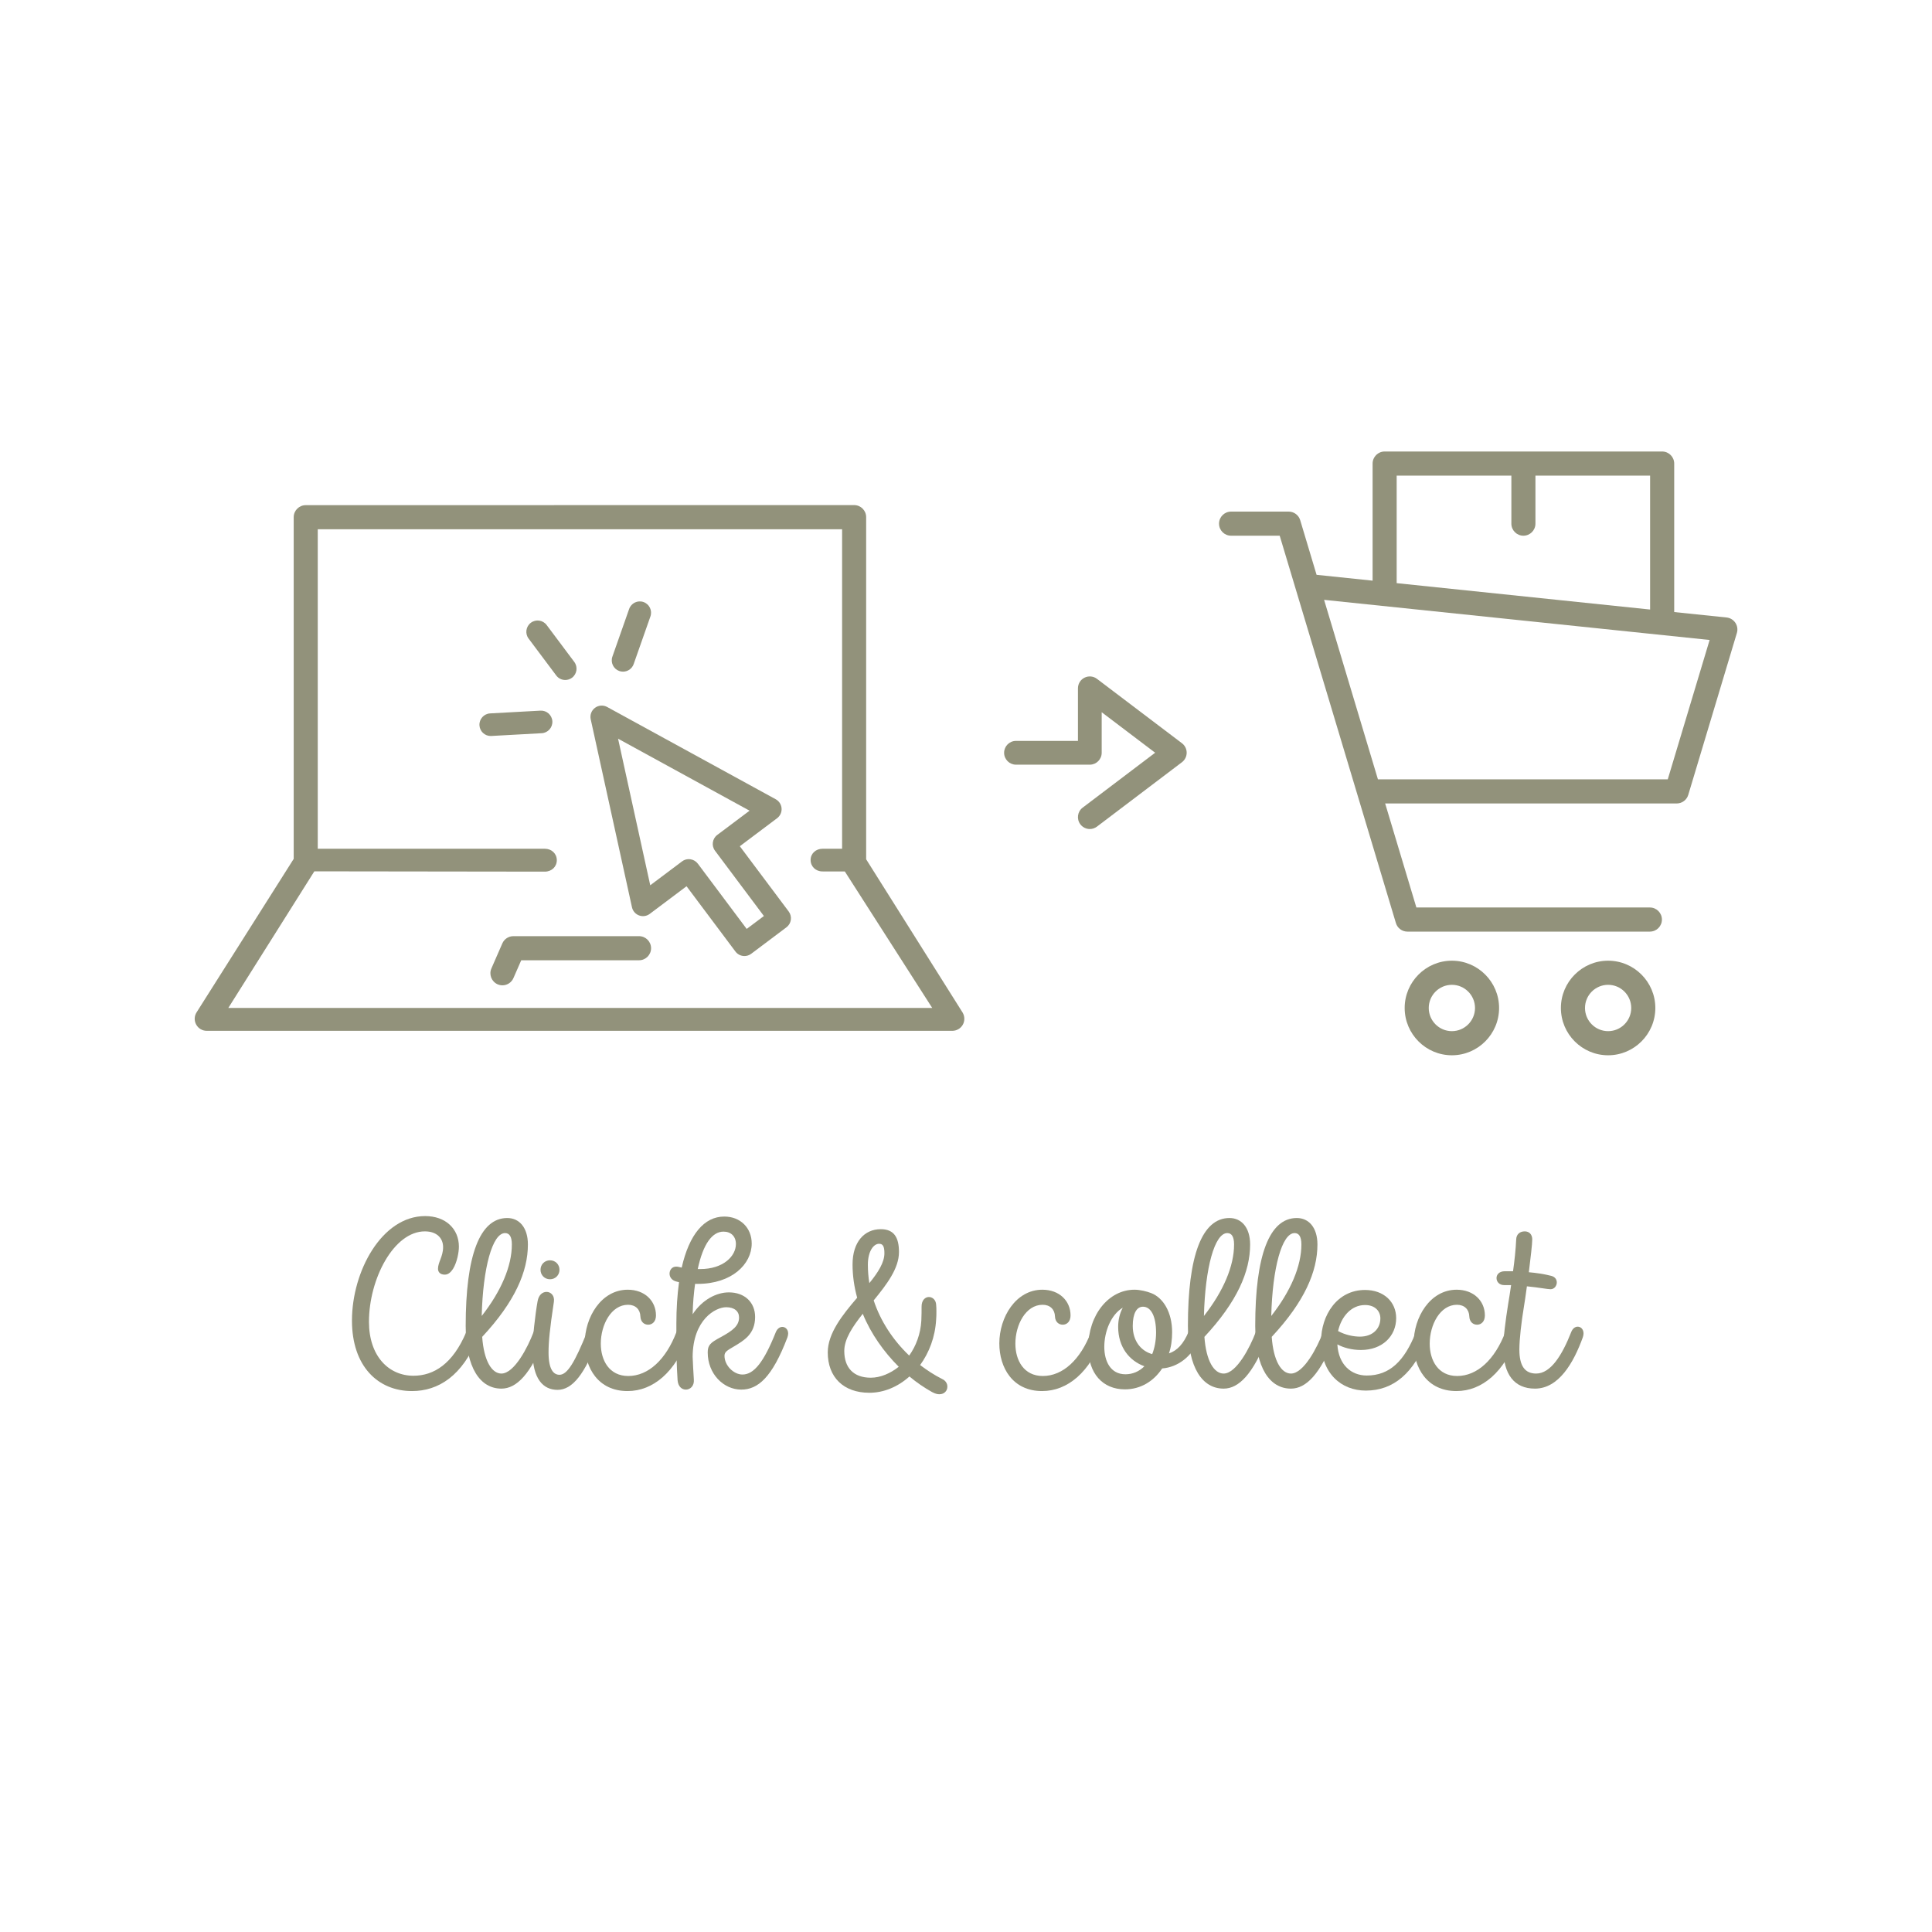<svg xmlns="http://www.w3.org/2000/svg" xmlns:xlink="http://www.w3.org/1999/xlink" width="400" zoomAndPan="magnify" viewBox="0 0 300 300" height="400" preserveAspectRatio="xMidYMid meet" version="1.0"><defs><g/><clipPath id="e62c1c2ae7"><path d="M 218.113 149.105 L 232.797 149.105 L 232.797 163.859 L 218.113 163.859 Z M 218.113 149.105 " clip-rule="nonzero"/></clipPath><clipPath id="f0db72e18a"><path d="M 242.355 149.105 L 257.039 149.105 L 257.039 163.859 L 242.355 163.859 Z M 242.355 149.105 " clip-rule="nonzero"/></clipPath><clipPath id="b8c52b2327"><path d="M 189 70.109 L 270 70.109 L 270 145 L 189 145 Z M 189 70.109 " clip-rule="nonzero"/></clipPath></defs><path fill="#92927b" d="M 183.535 115.41 L 170.336 105.41 C 169.781 104.988 169.031 104.918 168.402 105.23 C 167.777 105.539 167.383 106.18 167.383 106.883 L 167.383 115.047 L 157.762 115.047 C 156.746 115.047 155.918 115.871 155.918 116.891 C 155.918 117.91 156.746 118.738 157.762 118.738 L 169.145 118.738 C 169.16 118.738 169.172 118.734 169.184 118.734 C 169.199 118.734 169.211 118.738 169.227 118.738 C 170.242 118.738 171.07 117.91 171.07 116.891 L 171.07 110.594 L 179.371 116.883 L 168.113 125.41 C 167.301 126.023 167.141 127.184 167.754 127.996 C 168.117 128.477 168.668 128.73 169.227 128.73 C 169.613 128.73 170.004 128.605 170.336 128.355 L 183.535 118.355 C 183.996 118.004 184.266 117.461 184.266 116.883 C 184.266 116.305 183.996 115.758 183.535 115.41 " fill-opacity="1" fill-rule="nonzero"/><g clip-path="url(#e62c1c2ae7)"><path fill="#92927b" d="M 225.449 160.117 C 223.469 160.117 221.855 158.504 221.855 156.52 C 221.855 154.535 223.469 152.922 225.449 152.922 C 227.426 152.922 229.039 154.535 229.039 156.52 C 229.039 158.504 227.426 160.117 225.449 160.117 Z M 225.449 149.176 C 221.406 149.176 218.117 152.473 218.117 156.52 C 218.117 160.57 221.406 163.863 225.449 163.863 C 229.488 163.863 232.777 160.57 232.777 156.52 C 232.777 152.473 229.488 149.176 225.449 149.176 " fill-opacity="1" fill-rule="nonzero"/></g><g clip-path="url(#f0db72e18a)"><path fill="#92927b" d="M 249.707 160.117 C 247.727 160.117 246.117 158.504 246.117 156.52 C 246.117 154.535 247.727 152.922 249.707 152.922 C 251.688 152.922 253.297 154.535 253.297 156.52 C 253.297 158.504 251.688 160.117 249.707 160.117 Z M 249.707 149.176 C 245.664 149.176 242.375 152.473 242.375 156.52 C 242.375 160.57 245.664 163.863 249.707 163.863 C 253.75 163.863 257.039 160.57 257.039 156.52 C 257.039 152.473 253.75 149.176 249.707 149.176 " fill-opacity="1" fill-rule="nonzero"/></g><g clip-path="url(#b8c52b2327)"><path fill="#92927b" d="M 258.969 121.016 L 213.965 121.016 L 205.605 93.145 L 265.469 99.375 Z M 216.875 73.855 L 234.684 73.855 L 234.684 81.312 C 234.684 82.348 235.52 83.184 236.551 83.184 C 237.582 83.184 238.422 82.348 238.422 81.312 L 238.422 73.855 L 256.227 73.855 L 256.227 94.648 L 216.875 90.551 Z M 269.469 96.711 C 269.16 96.246 268.66 95.941 268.105 95.883 L 259.969 95.039 L 259.969 71.984 C 259.969 70.949 259.129 70.109 258.098 70.109 L 215.004 70.109 C 213.973 70.109 213.137 70.949 213.137 71.984 L 213.137 90.164 L 204.438 89.258 L 201.895 80.773 C 201.656 79.98 200.926 79.441 200.102 79.441 L 191.16 79.441 C 190.129 79.441 189.289 80.277 189.289 81.312 C 189.289 82.348 190.129 83.184 191.16 83.184 L 198.711 83.184 L 216.754 143.328 C 216.992 144.121 217.715 144.66 218.543 144.66 L 256.191 144.66 C 257.227 144.66 258.062 143.824 258.062 142.789 C 258.062 141.754 257.227 140.914 256.191 140.914 L 219.934 140.914 L 215.086 124.762 L 260.359 124.762 C 261.184 124.762 261.914 124.219 262.152 123.43 L 269.703 98.285 C 269.863 97.754 269.777 97.176 269.469 96.711 " fill-opacity="1" fill-rule="nonzero"/></g><path fill="#92927b" d="M 87.773 105.59 C 88.141 105.59 88.508 105.473 88.824 105.238 C 89.598 104.656 89.754 103.559 89.172 102.781 L 84.883 97.051 C 84.301 96.277 83.203 96.121 82.43 96.703 C 81.656 97.281 81.5 98.383 82.078 99.156 L 86.371 104.887 C 86.715 105.348 87.242 105.59 87.773 105.59 " fill-opacity="1" fill-rule="nonzero"/><path fill="#92927b" d="M 96.16 104.195 C 96.355 104.262 96.551 104.293 96.742 104.293 C 97.465 104.293 98.141 103.844 98.395 103.121 L 100.996 95.723 C 101.32 94.809 100.84 93.809 99.926 93.484 C 99.016 93.164 98.016 93.645 97.695 94.555 L 95.094 101.957 C 94.77 102.871 95.25 103.871 96.16 104.195 " fill-opacity="1" fill-rule="nonzero"/><path fill="#92927b" d="M 83.922 110.348 L 76.102 110.777 C 75.137 110.832 74.395 111.66 74.449 112.625 C 74.5 113.562 75.273 114.285 76.195 114.285 C 76.23 114.285 76.262 114.285 76.293 114.281 L 84.117 113.852 C 85.082 113.797 85.82 112.969 85.77 112.004 C 85.715 111.035 84.891 110.297 83.922 110.348 " fill-opacity="1" fill-rule="nonzero"/><path fill="#92927b" d="M 115.945 144.242 L 108.359 134.109 C 108.078 133.738 107.664 133.492 107.203 133.426 C 107.121 133.414 107.039 133.406 106.957 133.406 C 106.578 133.406 106.211 133.527 105.906 133.758 L 100.969 137.465 L 95.973 114.703 L 116.391 125.883 L 111.375 129.648 C 110.602 130.23 110.445 131.328 111.027 132.102 L 118.617 142.238 Z M 114.879 131.402 L 120.668 127.051 C 121.145 126.695 121.406 126.117 121.363 125.523 C 121.32 124.93 120.98 124.395 120.457 124.109 L 94.273 109.777 C 93.672 109.449 92.934 109.5 92.387 109.914 C 91.836 110.328 91.578 111.023 91.727 111.695 L 98.133 140.883 C 98.262 141.465 98.676 141.941 99.234 142.148 C 99.793 142.355 100.418 142.266 100.895 141.906 L 106.605 137.617 L 114.195 147.75 C 114.539 148.211 115.066 148.453 115.598 148.453 C 115.965 148.453 116.332 148.34 116.648 148.102 L 122.117 143.992 C 122.492 143.711 122.734 143.297 122.801 142.836 C 122.867 142.375 122.746 141.91 122.469 141.535 L 114.879 131.402 " fill-opacity="1" fill-rule="nonzero"/><path fill="#92927b" d="M 99.23 145.367 L 79.715 145.367 C 78.973 145.367 78.301 145.809 78.004 146.488 L 76.305 150.379 C 76.105 150.836 76.098 151.344 76.277 151.809 C 76.461 152.273 76.812 152.641 77.27 152.844 C 77.508 152.945 77.758 153 78.016 153 C 78.758 153 79.43 152.559 79.727 151.875 L 80.938 149.109 L 99.23 149.109 C 100.262 149.109 101.098 148.27 101.098 147.238 C 101.098 146.207 100.262 145.367 99.23 145.367 " fill-opacity="1" fill-rule="nonzero"/><path fill="#92927b" d="M 35.453 156.512 L 48.809 135.301 L 84.598 135.348 C 85.66 135.348 86.461 134.586 86.461 133.57 C 86.461 132.559 85.66 131.793 84.598 131.793 L 49.34 131.793 L 49.34 82.184 L 130.762 82.184 L 130.762 131.793 L 127.73 131.793 C 126.672 131.793 125.871 132.543 125.871 133.539 C 125.871 134.551 126.664 135.316 127.711 135.316 L 131.184 135.32 L 144.754 156.512 Z M 149.504 157.285 L 149.496 157.266 L 134.496 133.43 L 134.496 80.301 C 134.496 79.27 133.66 78.43 132.629 78.43 C 132.496 78.43 48.324 78.441 47.473 78.441 C 46.441 78.441 45.605 79.281 45.605 80.312 L 45.605 133.367 L 30.543 157.168 C 30.164 157.742 30.129 158.477 30.457 159.082 C 30.781 159.691 31.414 160.066 32.102 160.066 L 147.875 160.066 C 148.539 160.066 149.156 159.711 149.492 159.137 C 149.82 158.566 149.824 157.859 149.504 157.285 " fill-opacity="1" fill-rule="nonzero"/><g fill="#92927b" fill-opacity="1"><g transform="translate(51.141, 215.664)"><g><path d="M 12.832 0.34 C 16.945 0.34 20.68 -2.039 23.059 -8 C 23.133 -8.191 23.172 -8.34 23.172 -8.492 C 23.172 -9.094 22.684 -9.547 22.191 -9.547 C 21.852 -9.547 21.473 -9.32 21.246 -8.793 C 19.172 -3.887 16.227 -2.039 13.059 -2.039 C 9.207 -2.039 6.152 -5.094 6.152 -10.418 C 6.152 -17.059 10 -24.457 14.832 -24.457 C 16.645 -24.457 17.664 -23.438 17.664 -22.004 C 17.664 -20.566 16.871 -19.664 16.871 -18.645 C 16.871 -18.113 17.246 -17.738 17.926 -17.738 C 18.453 -17.738 18.871 -18.113 19.211 -18.645 C 19.812 -19.625 20.117 -21.172 20.117 -22.078 C 20.117 -24.832 18.078 -26.832 14.871 -26.832 C 8.152 -26.832 3.512 -18.266 3.512 -10.605 C 3.512 -3.512 7.547 0.34 12.832 0.34 Z M 12.832 0.34 "/></g></g></g><g fill="#92927b" fill-opacity="1"><g transform="translate(71.14, 215.664)"><g><path d="M 11.699 -8.793 C 10.832 -6.492 8.719 -2.379 6.719 -2.379 C 5.246 -2.379 4 -4.301 3.734 -8.078 C 8.832 -13.547 10.832 -18.227 10.832 -22.418 C 10.832 -25.023 9.512 -26.531 7.625 -26.531 C 3.359 -26.531 1.172 -20.719 1.172 -9.773 C 1.172 -3.172 3.473 -0.039 6.719 -0.039 C 9.059 -0.039 11.285 -2.266 13.512 -8 C 13.586 -8.191 13.625 -8.379 13.625 -8.527 C 13.625 -9.172 13.172 -9.625 12.68 -9.625 C 12.305 -9.625 11.926 -9.359 11.699 -8.793 Z M 7.285 -24.191 C 7.926 -24.191 8.34 -23.699 8.34 -22.418 C 8.34 -19.059 6.68 -15.172 3.66 -11.32 C 3.848 -18.793 5.32 -24.191 7.285 -24.191 Z M 7.285 -24.191 "/></g></g></g><g fill="#92927b" fill-opacity="1"><g transform="translate(81.592, 215.664)"><g><path d="M 3.812 -17.02 C 4.641 -17.02 5.285 -17.664 5.285 -18.492 C 5.285 -19.324 4.641 -19.965 3.812 -19.965 C 2.98 -19.965 2.34 -19.324 2.34 -18.492 C 2.34 -17.664 2.98 -17.02 3.812 -17.02 Z M 4.98 0.152 C 7.285 0.152 9.246 -2.266 11.359 -8 C 11.434 -8.191 11.473 -8.379 11.473 -8.527 C 11.473 -9.172 11.02 -9.625 10.531 -9.625 C 10.152 -9.625 9.773 -9.359 9.547 -8.793 C 7.699 -4.227 6.527 -2.188 5.285 -2.188 C 4.379 -2.188 3.586 -2.98 3.586 -5.66 C 3.586 -7.285 3.773 -9.285 4.414 -13.512 C 4.566 -14.492 3.926 -15.059 3.285 -15.059 C 2.68 -15.059 2.074 -14.645 1.887 -13.625 C 1.508 -11.512 1.094 -7.852 1.094 -5.887 C 1.094 -1.473 2.793 0.152 4.98 0.152 Z M 4.98 0.152 "/></g></g></g><g fill="#92927b" fill-opacity="1"><g transform="translate(89.894, 215.664)"><g><path d="M 7.547 0.34 C 11.547 0.34 14.984 -2.641 16.945 -8 C 17.02 -8.227 17.059 -8.418 17.059 -8.605 C 17.059 -9.246 16.605 -9.625 16.113 -9.625 C 15.738 -9.625 15.359 -9.359 15.133 -8.793 C 13.512 -4.566 10.793 -2 7.66 -2 C 4.719 -2 3.398 -4.414 3.398 -7.02 C 3.398 -9.965 5.02 -13.059 7.625 -13.059 C 8.793 -13.059 9.512 -12.34 9.547 -11.246 C 9.586 -10.379 10.152 -9.965 10.758 -9.965 C 11.359 -9.965 11.965 -10.418 11.965 -11.398 C 11.965 -13.66 10.227 -15.398 7.586 -15.398 C 3.473 -15.398 0.906 -11.133 0.906 -7.059 C 0.906 -3.285 2.98 0.34 7.547 0.34 Z M 7.547 0.34 "/></g></g></g><g fill="#92927b" fill-opacity="1"><g transform="translate(103.78, 215.664)"><g><path d="M 16.68 -8.793 C 14.832 -4.152 13.285 -2.227 11.512 -2.227 C 10.152 -2.227 8.719 -3.621 8.719 -5.133 C 8.719 -5.738 9.133 -5.965 10.152 -6.566 C 11.738 -7.512 13.473 -8.492 13.473 -11.172 C 13.473 -13.398 11.887 -14.984 9.398 -14.984 C 7.512 -14.984 5.285 -13.887 3.773 -11.586 C 3.812 -13.359 3.961 -14.906 4.152 -16.305 L 4.566 -16.305 C 9.852 -16.305 12.945 -19.359 12.945 -22.57 C 12.945 -24.984 11.207 -26.758 8.68 -26.758 C 5.586 -26.758 3.246 -24.004 2.074 -18.832 C 1.734 -18.906 1.473 -18.984 1.207 -18.984 C 0.566 -18.984 0.188 -18.453 0.188 -17.891 C 0.188 -17.398 0.492 -16.871 1.207 -16.68 L 1.66 -16.566 C 1.395 -14.645 1.246 -12.492 1.246 -10.078 C 1.246 -9.398 1.246 -8.68 1.246 -7.965 C 1.246 -5.852 1.281 -3.621 1.434 -1.359 C 1.508 -0.34 2.113 0.113 2.719 0.113 C 3.398 0.113 4.039 -0.453 3.961 -1.434 C 3.887 -2.68 3.812 -3.848 3.773 -4.98 C 3.812 -10.758 7.32 -12.68 8.98 -12.68 C 10.266 -12.68 10.98 -12.039 10.98 -11.094 C 10.98 -9.812 10.039 -9.059 8.078 -8 C 6.527 -7.172 6.113 -6.793 6.113 -5.66 C 6.113 -2.34 8.566 0.113 11.32 0.113 C 13.887 0.113 16.113 -1.734 18.492 -8 C 18.566 -8.227 18.605 -8.418 18.605 -8.605 C 18.605 -9.246 18.152 -9.625 17.699 -9.625 C 17.324 -9.625 16.906 -9.359 16.68 -8.793 Z M 8.566 -24.418 C 9.738 -24.418 10.492 -23.664 10.492 -22.492 C 10.492 -20.605 8.527 -18.605 4.945 -18.605 L 4.566 -18.605 C 5.398 -22.531 6.832 -24.418 8.566 -24.418 Z M 8.566 -24.418 "/></g></g></g><g fill="#92927b" fill-opacity="1"><g transform="translate(119.213, 215.664)"><g/></g></g><g fill="#92927b" fill-opacity="1"><g transform="translate(126.572, 215.664)"><g><path d="M 19.699 -1.547 C 18.492 -2.152 17.359 -2.906 16.305 -3.699 C 17.699 -5.625 18.645 -8.039 18.793 -10.793 C 18.832 -11.172 18.832 -11.586 18.832 -11.965 C 18.832 -12.34 18.832 -12.719 18.793 -13.059 C 18.758 -13.852 18.191 -14.266 17.664 -14.266 C 17.098 -14.266 16.531 -13.773 16.531 -12.793 C 16.531 -12.152 16.531 -11.398 16.492 -10.605 C 16.379 -8.527 15.66 -6.641 14.605 -5.172 C 12.078 -7.586 10.152 -10.531 9.094 -13.738 C 11.094 -16.191 13.02 -18.68 13.02 -21.246 C 13.02 -23.551 12.227 -24.797 10.191 -24.797 C 7.66 -24.797 5.812 -22.832 5.812 -19.324 C 5.812 -17.551 6.074 -15.812 6.527 -14.152 C 4.266 -11.512 1.961 -8.641 1.961 -5.66 C 1.961 -1.812 4.414 0.605 8.418 0.605 C 10.645 0.605 12.832 -0.301 14.645 -1.926 C 15.773 -0.98 16.945 -0.188 18.152 0.492 C 18.793 0.832 19.098 0.832 19.324 0.832 C 20.039 0.832 20.531 0.301 20.531 -0.301 C 20.566 -0.754 20.305 -1.281 19.699 -1.547 Z M 8.191 -19.285 C 8.191 -21.398 9.094 -22.531 9.926 -22.531 C 10.531 -22.531 10.758 -22.117 10.758 -21.059 C 10.758 -19.625 9.773 -18.078 8.418 -16.418 C 8.266 -17.359 8.191 -18.34 8.191 -19.285 Z M 8.641 -1.734 C 5.965 -1.734 4.527 -3.285 4.527 -5.887 C 4.527 -7.738 5.812 -9.66 7.398 -11.66 C 8.68 -8.527 10.68 -5.738 12.984 -3.434 C 11.66 -2.379 10.113 -1.734 8.641 -1.734 Z M 8.641 -1.734 "/></g></g></g><g fill="#92927b" fill-opacity="1"><g transform="translate(146.911, 215.664)"><g/></g></g><g fill="#92927b" fill-opacity="1"><g transform="translate(154.269, 215.664)"><g><path d="M 7.547 0.34 C 11.547 0.34 14.984 -2.641 16.945 -8 C 17.02 -8.227 17.059 -8.418 17.059 -8.605 C 17.059 -9.246 16.605 -9.625 16.113 -9.625 C 15.738 -9.625 15.359 -9.359 15.133 -8.793 C 13.512 -4.566 10.793 -2 7.66 -2 C 4.719 -2 3.398 -4.414 3.398 -7.02 C 3.398 -9.965 5.02 -13.059 7.625 -13.059 C 8.793 -13.059 9.512 -12.34 9.547 -11.246 C 9.586 -10.379 10.152 -9.965 10.758 -9.965 C 11.359 -9.965 11.965 -10.418 11.965 -11.398 C 11.965 -13.66 10.227 -15.398 7.586 -15.398 C 3.473 -15.398 0.906 -11.133 0.906 -7.059 C 0.906 -3.285 2.98 0.34 7.547 0.34 Z M 7.547 0.34 "/></g></g></g><g fill="#92927b" fill-opacity="1"><g transform="translate(168.155, 215.664)"><g><path d="M 16.379 -8.793 C 15.625 -7.02 14.645 -5.926 13.359 -5.512 C 13.699 -6.492 13.852 -7.625 13.852 -8.793 C 13.852 -11.926 12.453 -14.152 10.605 -14.871 C 9.926 -15.133 8.906 -15.398 8 -15.398 C 4 -15.398 0.832 -11.473 0.832 -6.414 C 0.832 -2.414 3.059 0.074 6.527 0.074 C 8.945 0.074 10.98 -1.172 12.305 -3.172 C 14.68 -3.359 16.984 -4.945 18.191 -8 C 18.266 -8.227 18.305 -8.453 18.305 -8.641 C 18.305 -9.285 17.891 -9.699 17.398 -9.699 C 17.059 -9.699 16.645 -9.434 16.379 -8.793 Z M 10.758 -5.398 C 9.094 -5.852 7.738 -7.359 7.738 -9.773 C 7.738 -11.699 8.34 -12.758 9.32 -12.758 C 10.605 -12.758 11.359 -11.207 11.359 -8.754 C 11.359 -7.512 11.133 -6.34 10.758 -5.398 Z M 6.605 -2.266 C 4.301 -2.266 3.32 -4.266 3.32 -6.527 C 3.32 -8.867 4.34 -11.512 6.188 -12.605 C 5.738 -11.773 5.473 -10.758 5.473 -9.625 C 5.473 -6.453 7.246 -4.34 9.547 -3.512 C 8.754 -2.719 7.738 -2.266 6.605 -2.266 Z M 6.605 -2.266 "/></g></g></g><g fill="#92927b" fill-opacity="1"><g transform="translate(183.286, 215.664)"><g><path d="M 11.699 -8.793 C 10.832 -6.492 8.719 -2.379 6.719 -2.379 C 5.246 -2.379 4 -4.301 3.734 -8.078 C 8.832 -13.547 10.832 -18.227 10.832 -22.418 C 10.832 -25.023 9.512 -26.531 7.625 -26.531 C 3.359 -26.531 1.172 -20.719 1.172 -9.773 C 1.172 -3.172 3.473 -0.039 6.719 -0.039 C 9.059 -0.039 11.285 -2.266 13.512 -8 C 13.586 -8.191 13.625 -8.379 13.625 -8.527 C 13.625 -9.172 13.172 -9.625 12.68 -9.625 C 12.305 -9.625 11.926 -9.359 11.699 -8.793 Z M 7.285 -24.191 C 7.926 -24.191 8.34 -23.699 8.34 -22.418 C 8.34 -19.059 6.68 -15.172 3.66 -11.32 C 3.848 -18.793 5.32 -24.191 7.285 -24.191 Z M 7.285 -24.191 "/></g></g></g><g fill="#92927b" fill-opacity="1"><g transform="translate(193.739, 215.664)"><g><path d="M 11.699 -8.793 C 10.832 -6.492 8.719 -2.379 6.719 -2.379 C 5.246 -2.379 4 -4.301 3.734 -8.078 C 8.832 -13.547 10.832 -18.227 10.832 -22.418 C 10.832 -25.023 9.512 -26.531 7.625 -26.531 C 3.359 -26.531 1.172 -20.719 1.172 -9.773 C 1.172 -3.172 3.473 -0.039 6.719 -0.039 C 9.059 -0.039 11.285 -2.266 13.512 -8 C 13.586 -8.191 13.625 -8.379 13.625 -8.527 C 13.625 -9.172 13.172 -9.625 12.68 -9.625 C 12.305 -9.625 11.926 -9.359 11.699 -8.793 Z M 7.285 -24.191 C 7.926 -24.191 8.34 -23.699 8.34 -22.418 C 8.34 -19.059 6.68 -15.172 3.66 -11.32 C 3.848 -18.793 5.32 -24.191 7.285 -24.191 Z M 7.285 -24.191 "/></g></g></g><g fill="#92927b" fill-opacity="1"><g transform="translate(204.191, 215.664)"><g><path d="M 15.66 -8.793 C 13.887 -4.301 11.586 -2.074 8.039 -2.074 C 5.625 -2.074 3.66 -3.734 3.473 -6.906 C 4.453 -6.379 5.738 -6.039 7.133 -6.039 C 10.453 -6.039 12.605 -8.191 12.605 -10.98 C 12.605 -13.512 10.68 -15.359 7.773 -15.359 C 3.434 -15.359 0.945 -11.434 0.945 -7.398 C 0.945 -2.379 4.113 0.266 7.887 0.266 C 12.191 0.266 15.398 -2.453 17.473 -8 C 17.551 -8.227 17.586 -8.418 17.586 -8.605 C 17.586 -9.246 17.133 -9.625 16.68 -9.625 C 16.305 -9.625 15.887 -9.359 15.66 -8.793 Z M 7.773 -13.02 C 9.359 -13.02 10.152 -12.039 10.152 -10.945 C 10.152 -9.398 9.02 -8.113 6.98 -8.113 C 5.965 -8.113 4.68 -8.379 3.586 -8.98 C 4.074 -11.172 5.586 -13.02 7.773 -13.02 Z M 7.773 -13.02 "/></g></g></g><g fill="#92927b" fill-opacity="1"><g transform="translate(218.606, 215.664)"><g><path d="M 7.547 0.34 C 11.547 0.34 14.984 -2.641 16.945 -8 C 17.02 -8.227 17.059 -8.418 17.059 -8.605 C 17.059 -9.246 16.605 -9.625 16.113 -9.625 C 15.738 -9.625 15.359 -9.359 15.133 -8.793 C 13.512 -4.566 10.793 -2 7.66 -2 C 4.719 -2 3.398 -4.414 3.398 -7.02 C 3.398 -9.965 5.02 -13.059 7.625 -13.059 C 8.793 -13.059 9.512 -12.34 9.547 -11.246 C 9.586 -10.379 10.152 -9.965 10.758 -9.965 C 11.359 -9.965 11.965 -10.418 11.965 -11.398 C 11.965 -13.66 10.227 -15.398 7.586 -15.398 C 3.473 -15.398 0.906 -11.133 0.906 -7.059 C 0.906 -3.285 2.98 0.34 7.547 0.34 Z M 7.547 0.34 "/></g></g></g><g fill="#92927b" fill-opacity="1"><g transform="translate(232.492, 215.664)"><g><path d="M 11.473 -8.793 C 10.078 -5.246 8.305 -2.379 6.039 -2.379 C 4.301 -2.379 3.434 -3.547 3.434 -6.113 C 3.434 -7.66 3.734 -10.305 4.152 -12.832 C 4.266 -13.434 4.414 -14.566 4.605 -15.926 C 6.492 -15.738 7.812 -15.473 8.266 -15.473 C 8.867 -15.473 9.246 -16 9.246 -16.531 C 9.246 -16.984 8.98 -17.398 8.379 -17.551 C 7.207 -17.852 6.074 -18.004 4.906 -18.113 C 5.172 -20.305 5.434 -22.457 5.434 -23.211 C 5.434 -23.965 4.98 -24.457 4.266 -24.457 C 3.512 -24.457 2.98 -24.004 2.945 -23.246 C 2.867 -21.586 2.68 -19.891 2.453 -18.266 L 1.172 -18.266 C 0.301 -18.266 -0.113 -17.738 -0.113 -17.211 C -0.113 -16.645 0.301 -16.113 1.094 -16.113 L 2.152 -16.113 C 2 -15.059 1.848 -14.078 1.699 -13.211 C 1.281 -10.566 0.945 -8 0.945 -6.301 C 0.945 -2.266 2.641 -0.039 5.852 -0.039 C 9.547 -0.039 11.852 -4.039 13.285 -8 C 13.359 -8.227 13.398 -8.418 13.398 -8.605 C 13.398 -9.246 12.984 -9.66 12.492 -9.66 C 12.113 -9.66 11.699 -9.398 11.473 -8.793 Z M 11.473 -8.793 "/></g></g></g><g fill="#92927b" fill-opacity="1"><g transform="translate(242.695, 215.664)"><g/></g></g></svg>